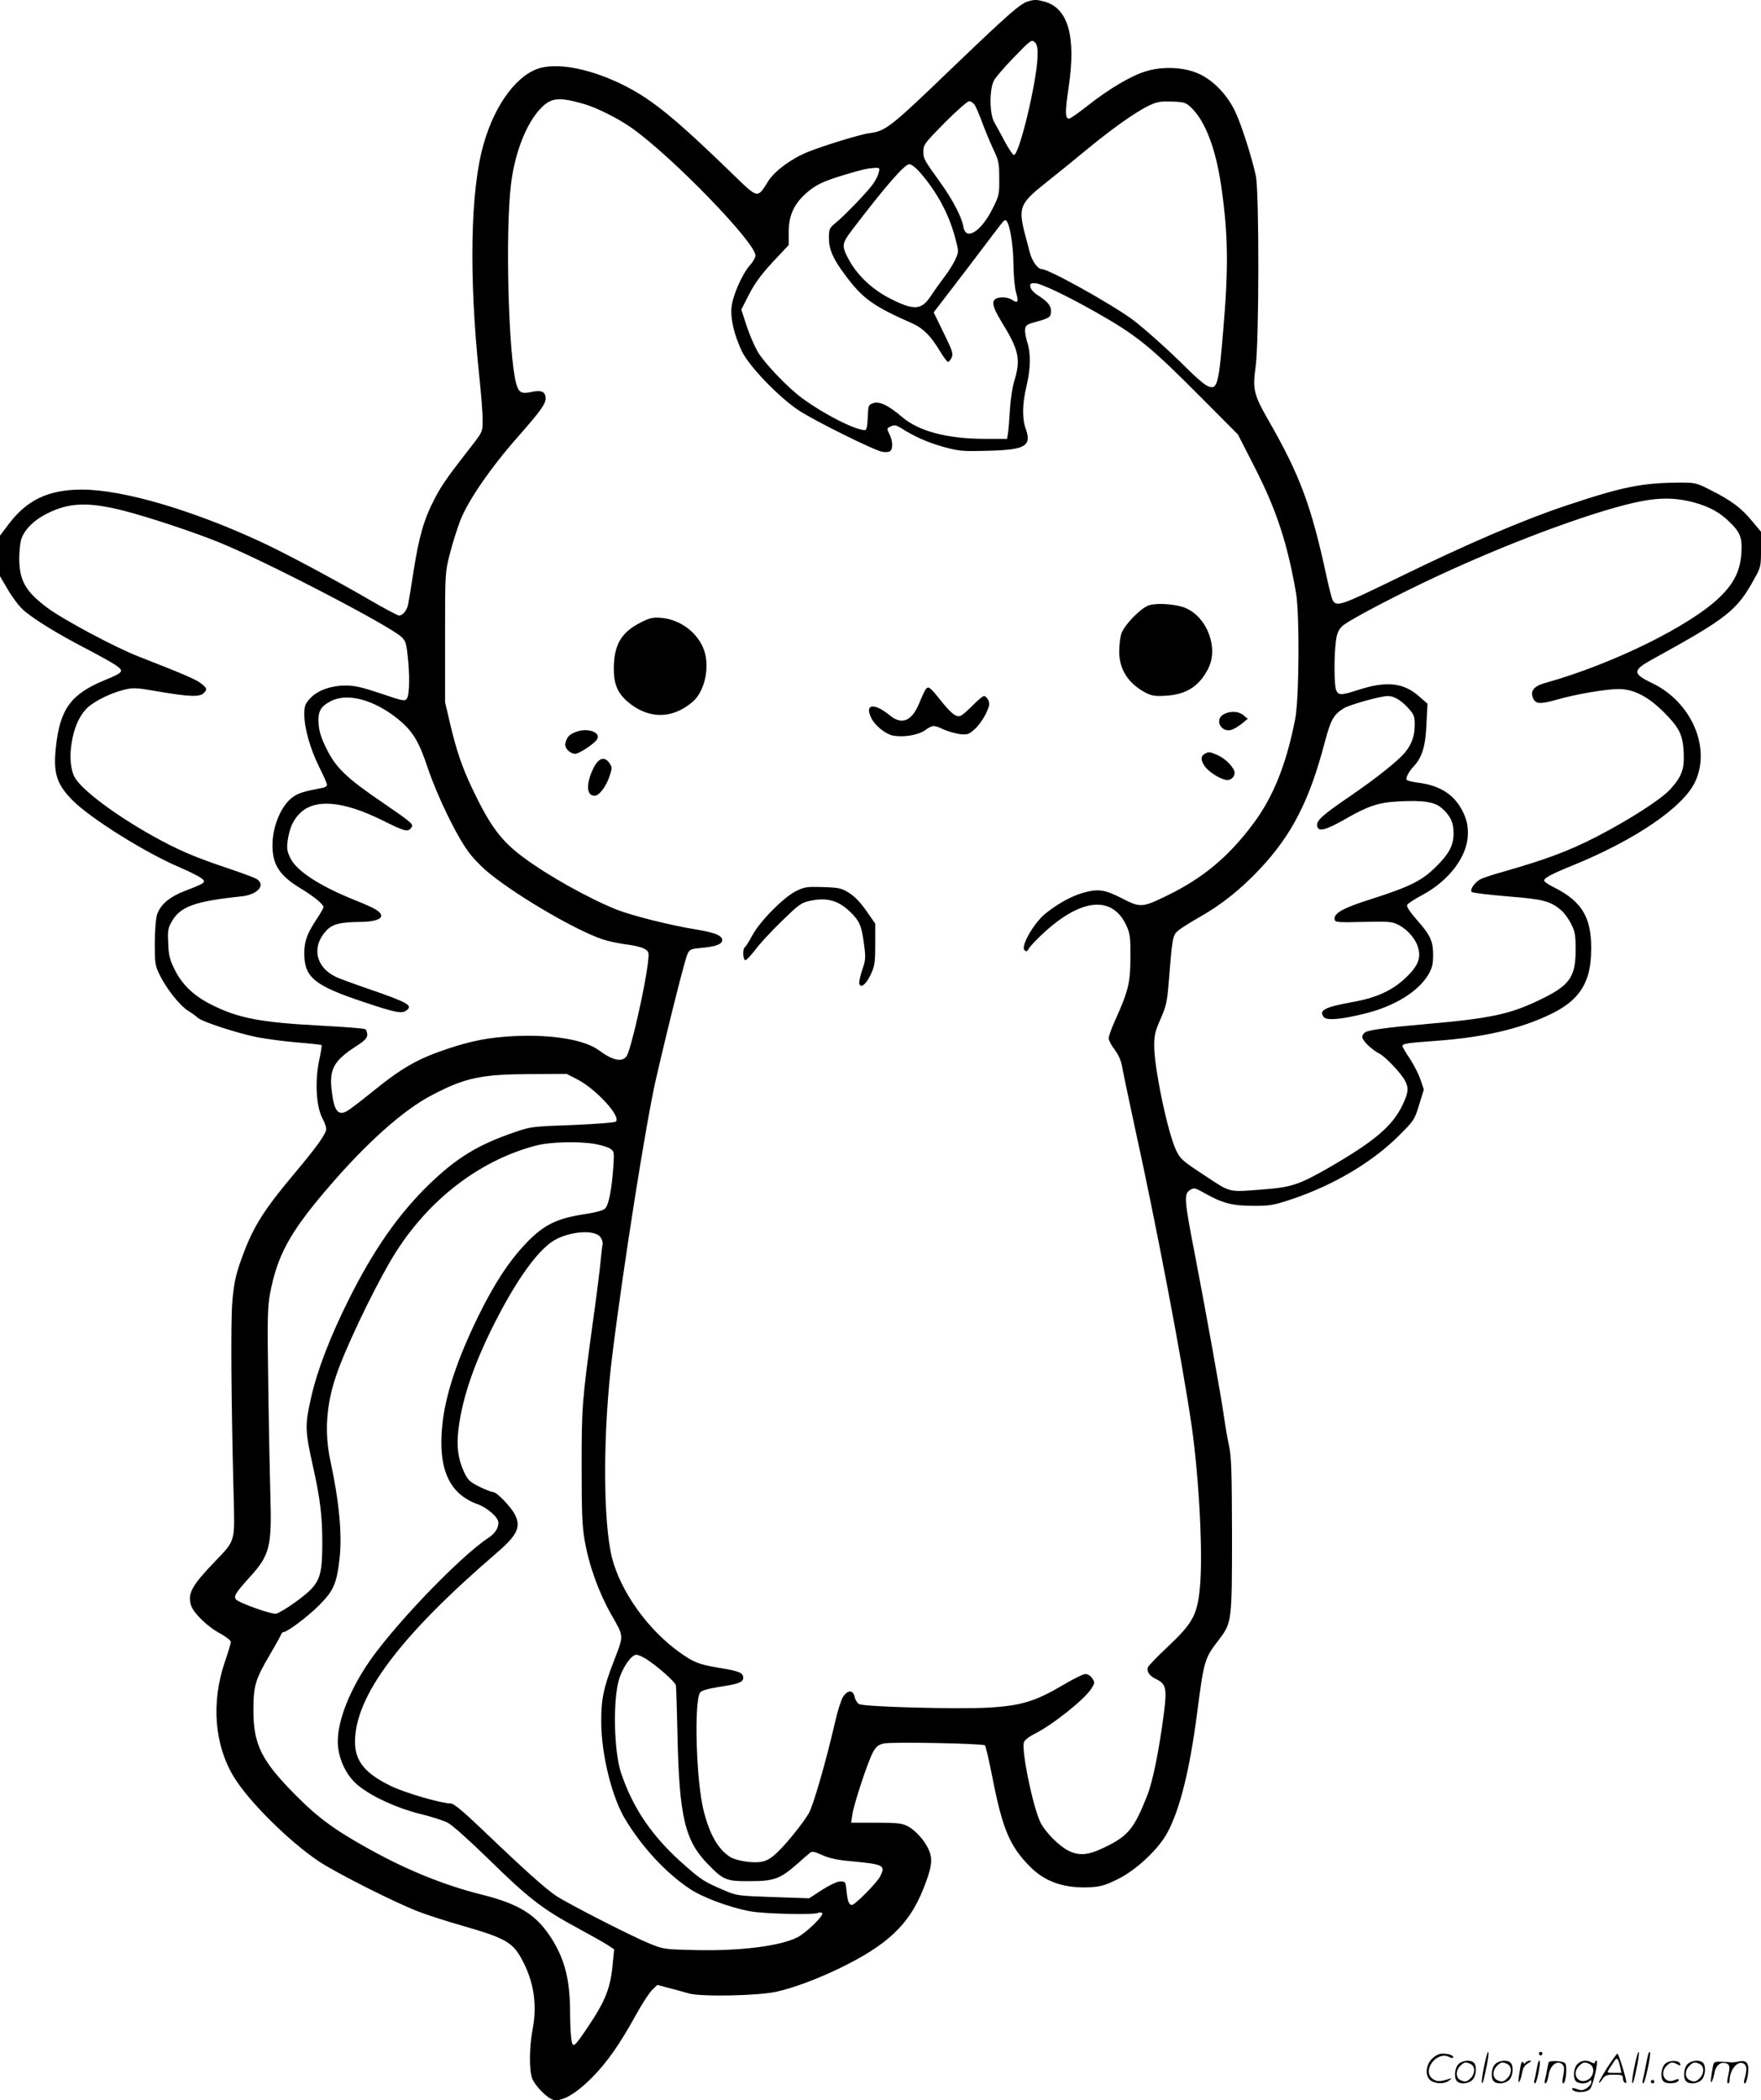 <?xml version="1.0" encoding="UTF-8"?>
<svg xmlns="http://www.w3.org/2000/svg" version="1.0" viewBox="0 0 1007 1200.433" preserveAspectRatio="xMidYMid meet">
  <g transform="translate(0,1200.851) scale(0.1,-0.1)" fill="#000000" stroke="none">
    <path d="M5877 12000 c-44 -13 -118 -79 -427 -375 -364 -350 -384 -365 -480 -378 -49 -6 -261 -71 -350 -107 -91 -36 -188 -107 -225 -164 -67 -105 -55 -108 -217 49 -312 302 -443 409 -595 488 -186 96 -373 137 -490 108 -132 -34 -261 -204 -327 -434 -76 -262 -86 -750 -26 -1322 11 -104 20 -220 20 -257 0 -63 -2 -68 -45 -125 -153 -196 -188 -245 -228 -322 -62 -118 -91 -218 -122 -417 -14 -93 -29 -180 -32 -194 -7 -31 -31 -60 -51 -60 -8 0 -87 42 -176 94 -193 112 -472 261 -605 323 -396 185 -798 303 -1032 303 -191 0 -314 -58 -420 -198 l-49 -65 0 -116 0 -116 44 -75 c24 -42 63 -94 87 -116 57 -52 200 -140 369 -227 74 -39 150 -81 168 -95 42 -31 36 -38 -71 -82 -191 -79 -254 -164 -277 -380 -17 -151 4 -216 99 -310 104 -103 415 -297 608 -379 54 -23 109 -51 123 -61 31 -24 27 -28 -88 -72 -92 -35 -144 -79 -164 -137 -7 -21 -12 -89 -13 -161 0 -114 2 -130 26 -180 37 -78 115 -177 162 -207 22 -14 49 -33 58 -42 25 -23 222 -87 339 -111 52 -10 156 -24 230 -30 74 -6 136 -13 139 -15 2 -2 -4 -42 -14 -88 -25 -121 -17 -264 19 -331 17 -32 24 -57 20 -70 -11 -34 -62 -104 -177 -241 -192 -229 -247 -320 -317 -523 -24 -71 -34 -123 -42 -220 -9 -121 -6 -563 8 -1103 7 -266 11 -253 -105 -374 -132 -137 -158 -183 -140 -248 12 -46 95 -127 169 -166 33 -18 60 -39 60 -48 0 -8 -16 -61 -35 -116 -78 -231 -59 -472 52 -655 85 -140 318 -371 488 -484 97 -64 414 -225 560 -283 50 -20 168 -58 263 -85 238 -68 284 -94 335 -189 69 -126 90 -259 63 -400 -20 -104 -21 -240 -2 -285 19 -44 86 -111 120 -120 48 -12 129 34 221 127 88 89 158 189 254 363 34 61 74 123 91 139 l29 28 63 -17 c35 -9 88 -23 118 -32 70 -20 399 -13 500 10 102 23 235 73 365 136 269 131 392 247 472 445 51 125 58 175 35 228 -25 57 -76 113 -123 138 -33 16 -59 19 -180 19 l-142 0 7 46 c8 60 90 307 119 359 18 31 30 41 62 48 46 10 566 0 577 -11 5 -5 24 -87 43 -184 58 -296 100 -395 218 -512 85 -85 195 -122 340 -115 63 4 87 11 160 47 107 53 234 173 284 268 71 134 126 356 168 677 40 307 42 315 125 423 74 97 75 104 75 599 -1 362 -3 443 -17 510 -10 44 -22 116 -28 160 -16 117 -103 598 -165 921 -63 324 -66 356 -31 380 24 15 28 14 89 -20 99 -56 157 -70 277 -70 96 0 115 4 226 41 231 79 446 206 595 352 96 95 97 97 124 184 l27 88 -20 59 c-11 32 -39 85 -61 119 -23 33 -41 65 -41 70 0 14 22 18 191 30 273 20 481 68 655 152 158 75 225 173 232 337 10 207 -45 306 -215 390 -29 14 -53 31 -53 37 0 15 40 37 166 88 358 146 631 333 698 478 91 196 -23 456 -247 563 -113 54 -113 73 4 137 429 236 482 278 582 461 36 64 37 70 37 167 l0 100 -51 61 c-62 75 -118 117 -233 175 -84 43 -92 45 -175 45 -220 -1 -330 -23 -651 -130 -257 -86 -565 -218 -972 -417 -325 -158 -345 -165 -368 -124 -5 10 -21 72 -35 137 -86 400 -152 577 -331 889 -85 148 -92 178 -74 307 20 140 21 1003 1 1093 -23 105 -81 287 -116 362 -45 97 -125 181 -208 219 -85 39 -207 45 -304 15 -85 -25 -212 -101 -334 -197 -52 -41 -99 -74 -106 -74 -23 0 -23 40 -2 181 43 289 -3 451 -138 488 -44 12 -57 13 -96 1z m56 -317 c-5 -147 -107 -570 -136 -560 -7 2 -30 37 -52 78 -22 41 -49 91 -60 110 -27 47 -28 188 -1 238 10 18 62 79 117 135 94 97 99 100 116 83 14 -14 18 -32 16 -84z m-2593 -269 c73 -21 198 -84 274 -138 234 -167 706 -654 706 -728 0 -11 -14 -37 -32 -56 -46 -53 -99 -175 -105 -241 -6 -67 15 -156 59 -250 41 -85 207 -258 322 -336 88 -59 433 -230 481 -239 17 -3 36 -2 44 3 18 12 17 61 -4 100 -15 30 -15 31 9 42 20 10 30 8 58 -9 77 -49 149 -81 240 -107 92 -25 107 -27 255 -23 217 5 254 26 218 127 -21 59 -19 143 5 243 24 100 25 188 4 251 -8 25 -14 58 -12 73 3 24 10 29 63 43 78 22 85 27 85 62 0 32 -21 55 -80 93 -19 12 -36 32 -38 44 -3 18 1 22 25 22 33 0 182 -71 348 -165 237 -134 313 -196 607 -492 l207 -208 100 -196 c122 -240 183 -428 232 -709 21 -119 18 -611 -5 -723 -51 -260 -126 -446 -242 -600 -141 -188 -286 -308 -489 -407 -144 -70 -153 -71 -260 -16 -100 51 -136 56 -226 30 -67 -20 -142 -62 -213 -119 -65 -54 -140 -185 -118 -207 11 -11 15 -9 24 7 6 11 38 46 72 78 223 212 407 232 488 53 20 -45 23 -66 22 -181 0 -143 -12 -192 -88 -360 -20 -44 -36 -89 -36 -101 0 -12 15 -41 34 -65 20 -27 36 -62 41 -89 4 -25 36 -178 71 -340 126 -571 275 -1355 328 -1720 43 -300 66 -742 47 -929 -14 -152 -42 -202 -181 -333 -61 -56 -112 -110 -116 -120 -8 -25 9 -49 47 -67 57 -27 63 -53 44 -199 -27 -208 -63 -387 -95 -467 -75 -190 -109 -231 -244 -296 -93 -45 -145 -50 -208 -18 -53 27 -130 105 -157 158 -43 84 -111 412 -96 461 4 12 31 33 63 49 105 53 286 198 323 258 20 31 20 35 5 58 -10 15 -26 25 -39 25 -13 0 -71 -29 -130 -64 -154 -91 -237 -117 -421 -128 -180 -10 -712 4 -743 20 -11 6 -23 25 -26 42 -9 41 -41 40 -67 -2 -11 -18 -32 -84 -46 -148 -52 -225 -124 -473 -149 -516 -36 -61 -133 -181 -187 -230 -33 -30 -56 -43 -89 -48 -51 -8 -143 8 -175 29 -68 44 -116 128 -150 262 -43 167 -57 628 -20 678 7 10 44 21 106 31 114 17 140 27 140 53 0 28 -24 38 -136 56 -116 19 -147 31 -228 89 -181 129 -336 346 -386 539 -53 209 -53 726 1 1157 64 518 194 1336 249 1577 79 342 167 688 181 718 13 28 19 30 85 36 77 7 114 21 114 44 0 26 -43 43 -145 60 -146 23 -369 79 -458 114 -158 63 -397 196 -534 299 -128 94 -191 180 -294 396 -57 121 -88 211 -126 371 l-28 120 0 370 c0 370 0 370 27 477 15 59 42 144 59 189 45 116 173 302 329 479 126 143 160 189 160 220 0 40 -24 51 -82 38 -56 -13 -73 -3 -87 51 -44 165 -62 865 -29 1136 21 178 87 348 169 433 60 63 103 68 249 26z m2234 -6 c8 -13 27 -57 42 -98 15 -41 43 -109 62 -150 33 -69 36 -82 36 -171 1 -91 -1 -99 -37 -171 -65 -132 -154 -189 -168 -106 -8 53 -61 154 -126 245 -100 139 -103 144 -103 186 0 38 7 47 122 164 67 67 130 123 140 123 10 0 24 -10 32 -22z m1240 -17 c79 -77 139 -234 170 -451 39 -270 42 -461 10 -830 -26 -310 -34 -336 -94 -305 -18 9 -69 54 -114 99 -101 101 -250 234 -314 281 -131 94 -475 285 -514 285 -23 0 -56 45 -69 94 -6 22 -16 64 -24 91 -44 165 -36 188 108 303 62 49 171 137 242 196 148 122 280 215 357 252 45 21 65 24 130 22 72 -3 79 -5 112 -37z m-1562 -358 c101 -113 172 -242 209 -380 22 -82 22 -83 3 -125 -10 -24 -39 -70 -64 -103 -25 -33 -58 -79 -73 -102 -56 -88 -97 -92 -237 -21 -103 52 -190 135 -238 226 -40 75 -39 88 22 168 189 248 299 374 326 374 10 0 33 -17 52 -37z m-227 -10 c-3 -16 -18 -45 -32 -65 -28 -41 -158 -177 -215 -224 -35 -29 -38 -35 -38 -85 0 -66 23 -119 91 -210 101 -137 161 -180 386 -279 61 -27 106 -72 157 -157 21 -35 42 -63 47 -63 5 0 15 11 21 25 10 22 4 39 -46 141 l-57 117 103 134 c57 74 136 178 176 231 118 156 122 162 131 162 21 0 45 -128 46 -245 1 -69 7 -140 15 -167 16 -56 11 -66 -23 -43 -16 10 -40 15 -64 13 -59 -5 -57 -39 6 -142 98 -159 109 -212 71 -335 -11 -36 -22 -110 -25 -165 -3 -56 -8 -116 -11 -133 l-5 -33 -123 0 c-219 0 -383 43 -480 127 -75 64 -128 90 -163 77 -27 -9 -28 -13 -31 -82 -2 -51 -7 -72 -16 -72 -55 0 -231 89 -357 181 -86 63 -219 203 -258 270 -17 30 -45 95 -62 146 l-30 92 45 88 c33 64 70 114 136 185 l90 96 0 74 c0 91 28 155 92 215 58 53 98 73 223 111 106 32 133 38 179 41 26 1 28 -1 21 -26z m4627 -1878 c96 -21 166 -54 222 -105 77 -71 89 -99 84 -190 -6 -101 -40 -172 -120 -251 -168 -166 -615 -386 -1001 -494 -67 -18 -89 -47 -69 -90 14 -31 42 -32 137 -5 103 30 280 60 350 60 87 0 169 -42 261 -134 89 -90 107 -128 112 -232 4 -92 -11 -134 -75 -205 -53 -59 -234 -175 -423 -273 -162 -83 -291 -131 -540 -202 -52 -14 -107 -33 -122 -40 -34 -17 -65 -61 -52 -74 5 -5 96 -16 203 -25 206 -16 246 -27 308 -79 17 -14 43 -50 57 -78 23 -45 26 -65 26 -150 0 -156 -35 -204 -210 -287 -169 -81 -281 -104 -645 -136 -209 -18 -323 -33 -347 -46 -10 -6 -18 -18 -18 -28 0 -20 53 -72 98 -95 35 -18 124 -112 146 -154 23 -44 20 -68 -14 -140 -57 -120 -161 -208 -425 -360 -166 -95 -211 -110 -370 -122 -205 -16 -184 -21 -337 80 -125 82 -138 93 -162 142 -48 100 -126 471 -126 600 0 58 6 83 36 151 31 70 38 98 46 197 22 273 23 282 56 310 17 14 73 49 126 79 121 69 231 156 341 273 182 194 283 390 370 722 36 134 50 159 111 197 34 20 208 69 250 69 36 0 75 -23 117 -69 33 -37 37 -47 37 -96 0 -63 -18 -112 -56 -158 -42 -50 -167 -149 -309 -246 -161 -110 -198 -142 -193 -173 5 -36 48 -26 161 39 133 76 191 95 308 101 142 7 203 -3 245 -40 48 -42 67 -83 66 -144 0 -68 -26 -117 -104 -193 -77 -76 -146 -111 -365 -181 -165 -52 -218 -82 -211 -118 3 -15 18 -17 164 -13 146 3 164 2 201 -17 53 -27 100 -82 113 -133 16 -59 -2 -102 -69 -167 -78 -75 -170 -117 -306 -141 -161 -29 -197 -48 -164 -87 17 -20 103 -12 238 22 168 42 301 125 359 222 22 38 27 59 27 112 0 80 -16 114 -95 203 -36 41 -57 73 -54 82 3 8 42 34 86 57 157 84 261 224 262 351 0 46 -6 76 -25 118 -48 103 -131 158 -262 174 -31 4 -60 11 -63 16 -7 11 12 48 42 79 46 50 66 114 71 239 l6 117 -48 42 c-89 79 -187 89 -348 37 -98 -32 -115 -32 -127 1 -11 29 -12 191 -1 276 5 43 14 65 35 86 29 31 323 185 566 297 437 202 917 376 1153 420 99 18 173 18 259 0z m-8943 -56 c137 -35 406 -124 545 -181 262 -106 961 -469 1039 -538 25 -22 30 -37 37 -100 14 -114 12 -233 -3 -254 -12 -17 -21 -15 -148 28 -107 36 -149 46 -202 46 -86 0 -165 -29 -206 -76 -26 -29 -31 -43 -31 -88 0 -78 34 -199 85 -301 25 -49 45 -96 45 -102 0 -7 -10 -15 -22 -17 -110 -21 -139 -30 -170 -51 -67 -45 -119 -164 -120 -275 -1 -114 41 -178 165 -252 70 -42 127 -89 127 -105 0 -5 -20 -40 -45 -77 -50 -77 -65 -119 -65 -187 0 -137 57 -184 340 -278 181 -61 218 -68 244 -48 39 28 10 45 -214 122 -90 31 -178 63 -194 72 -112 56 -134 170 -52 260 36 40 80 51 203 52 110 2 145 32 81 71 -18 11 -69 34 -113 51 -207 83 -338 168 -375 243 -18 38 -21 55 -15 99 10 69 29 115 67 154 85 88 247 75 474 -37 128 -64 145 -68 164 -45 18 22 10 28 -162 146 -206 140 -267 199 -320 306 -31 62 -43 100 -46 143 -5 72 10 100 70 131 95 49 247 8 383 -102 84 -68 120 -126 171 -280 54 -160 164 -388 234 -481 27 -38 85 -96 129 -130 168 -133 486 -317 632 -367 35 -12 99 -26 143 -31 43 -5 90 -17 103 -26 24 -15 25 -19 18 -78 -15 -136 -97 -496 -121 -533 -24 -38 -80 -27 -159 32 -82 61 -272 92 -490 81 -143 -8 -234 -26 -372 -71 -176 -59 -263 -108 -440 -252 -57 -46 -117 -92 -135 -103 -56 -34 -80 -1 -93 131 -10 109 18 157 138 235 53 34 67 49 67 68 0 14 -5 28 -12 32 -6 4 -120 13 -252 20 -349 18 -479 43 -637 125 -96 50 -159 112 -201 197 -27 55 -34 80 -36 149 -4 70 -1 87 19 122 49 88 132 118 401 146 92 10 139 65 86 99 -13 8 -86 35 -163 61 -195 65 -287 105 -433 186 -221 124 -410 267 -447 338 -21 42 -28 114 -16 189 13 85 39 147 80 194 36 41 132 91 217 113 57 14 67 14 205 -10 169 -29 231 -31 253 -9 23 22 20 30 -17 58 -29 22 -99 52 -357 153 -132 51 -436 214 -520 278 -124 93 -159 154 -160 280 0 39 5 86 10 106 16 57 73 115 153 154 125 62 235 65 436 14z m2590 -3249 c107 -54 253 -212 223 -242 -6 -6 -105 -14 -248 -20 -228 -8 -242 -10 -328 -40 -212 -72 -335 -147 -495 -302 -174 -170 -316 -373 -457 -656 -106 -212 -180 -404 -215 -560 -36 -158 -35 -188 10 -390 42 -189 54 -285 54 -440 0 -159 -11 -207 -61 -262 -36 -41 -164 -131 -202 -143 -21 -7 -206 58 -229 80 -18 17 -5 38 80 132 112 123 124 174 115 465 -3 112 -9 397 -12 633 -6 376 -4 441 10 518 41 218 112 349 324 597 225 264 437 453 602 539 191 100 283 119 563 120 l208 1 58 -30z m107 -371 c32 -6 70 -17 83 -26 23 -15 24 -18 18 -107 -9 -126 -26 -215 -47 -236 -11 -11 -54 -22 -126 -33 -152 -24 -227 -61 -326 -165 -97 -102 -182 -231 -273 -417 -121 -247 -189 -452 -206 -624 -25 -248 39 -391 201 -450 58 -21 120 -76 120 -106 0 -32 -20 -63 -59 -88 -169 -112 -562 -524 -697 -732 -108 -166 -168 -332 -162 -446 5 -92 52 -186 120 -239 80 -64 220 -127 348 -159 63 -15 135 -38 160 -51 26 -13 124 -101 240 -214 218 -214 304 -281 499 -386 74 -40 152 -84 174 -98 l39 -26 -7 -70 c-13 -150 -40 -220 -145 -376 -80 -119 -86 -123 -94 -58 -3 29 -6 89 -6 133 0 194 -28 307 -104 430 -87 138 -184 200 -405 255 -208 52 -419 137 -634 256 -198 109 -296 180 -423 308 -200 201 -245 292 -245 491 0 136 12 176 90 308 33 56 63 110 67 120 3 9 10 17 16 17 21 0 138 88 204 154 81 82 98 119 115 260 17 137 -1 330 -52 566 -34 159 -24 316 32 482 48 145 196 458 306 649 194 337 498 580 836 669 83 22 249 26 343 9z m26 -530 c10 -12 16 -31 14 -43 -3 -11 -7 -52 -11 -91 -3 -38 -23 -198 -45 -355 -62 -454 -64 -481 -64 -825 0 -261 3 -338 17 -420 26 -148 80 -297 153 -426 73 -129 72 -114 14 -266 -58 -147 -73 -220 -72 -348 1 -187 61 -429 137 -555 96 -159 230 -304 365 -395 72 -50 227 -108 348 -131 78 -15 371 -22 391 -9 6 3 16 3 22 -1 16 -9 -87 -111 -141 -139 -98 -50 -328 -79 -583 -73 -178 4 -184 5 -262 37 -104 42 -465 227 -535 273 -61 41 -180 147 -419 376 -117 111 -166 152 -184 152 -53 0 -262 61 -340 99 -149 72 -206 142 -207 251 -1 263 255 605 810 1082 118 101 141 149 104 220 -23 45 -104 128 -124 128 -9 0 -45 14 -80 31 -55 28 -65 38 -87 85 -34 74 -43 144 -32 239 23 191 97 401 230 655 124 236 241 391 331 436 91 46 217 53 250 13z m258 -2410 c63 -39 171 -133 175 -154 2 -11 6 -137 9 -280 10 -472 42 -608 176 -744 88 -90 104 -96 240 -95 135 0 171 13 266 96 32 29 66 58 75 65 13 11 24 9 71 -12 40 -18 85 -28 164 -35 188 -18 198 -23 168 -85 -16 -35 -145 -165 -162 -165 -17 0 -25 19 -31 79 -6 55 -7 56 -38 55 -18 -1 -60 -21 -104 -49 l-72 -47 -206 7 c-198 7 -209 8 -276 37 -113 48 -132 59 -223 139 -188 163 -301 326 -371 535 -40 121 -47 410 -12 530 21 72 71 144 100 144 9 0 32 -10 51 -21z M6571 8549 c-47 -14 -147 -118 -160 -166 -6 -21 -11 -65 -11 -99 0 -103 53 -184 153 -236 34 -17 54 -20 116 -16 116 7 190 55 241 157 58 116 -6 289 -128 343 -51 23 -163 32 -211 17z M3663 8450 c-112 -57 -153 -128 -153 -267 0 -83 22 -135 75 -182 120 -105 260 -105 378 -2 72 64 100 215 56 311 -41 92 -136 158 -238 167 -48 4 -65 0 -118 -27z M5293 8068 c-5 -7 -22 -43 -37 -80 -42 -101 -98 -125 -166 -70 -93 77 -149 67 -106 -17 22 -42 81 -89 122 -97 61 -11 142 2 183 30 45 31 50 32 109 4 26 -11 68 -23 93 -26 40 -4 50 -1 82 28 20 17 48 56 63 86 22 46 25 59 16 79 -7 14 -17 25 -25 25 -7 0 -35 -23 -62 -51 -28 -28 -58 -55 -68 -60 -26 -15 -55 7 -122 91 -58 73 -66 78 -82 58z M7000 7927 c-61 -30 -15 -114 48 -88 15 6 41 23 57 36 l30 25 -24 20 c-26 23 -74 26 -111 7z M3296 7826 c-42 -16 -52 -27 -63 -65 -7 -27 25 -61 57 -61 22 0 109 58 124 82 24 40 -51 68 -118 44z M6888 7699 c-25 -14 -22 -42 8 -79 29 -33 92 -70 122 -70 23 0 42 19 42 41 0 27 -50 80 -95 100 -46 21 -54 22 -77 8z M3395 7621 c-45 -91 -43 -161 5 -161 26 0 65 51 85 110 16 47 16 53 1 75 -28 42 -61 33 -91 -24z M4550 6914 c-72 -37 -205 -172 -248 -252 -18 -34 -37 -64 -42 -67 -15 -9 -12 -75 3 -75 6 1 32 28 57 61 25 34 93 107 152 164 99 96 110 104 163 115 94 20 160 1 227 -64 53 -51 65 -80 78 -180 11 -81 11 -92 -10 -153 -12 -35 -19 -71 -16 -79 10 -26 41 1 67 58 21 46 24 68 24 170 l0 117 -51 73 c-33 48 -67 83 -99 103 -43 27 -57 30 -149 33 -94 3 -105 1 -156 -24z M8486 194 c-10 -47 -15 -88 -12 -91 5 -6 9 7 30 110 7 37 10 67 6 67 -4 0 -15 -39 -24 -86z M8800 270 c0 -5 5 -10 10 -10 6 0 10 5 10 10 0 6 -4 10 -10 10 -5 0 -10 -4 -10 -10z M9346 194 c-10 -47 -15 -88 -12 -91 5 -6 9 7 30 110 7 37 10 67 6 67 -4 0 -15 -39 -24 -86z M9426 269 c-3 -8 -10 -41 -16 -74 -6 -33 -14 -68 -16 -77 -3 -10 -1 -18 3 -18 10 0 46 171 38 178 -2 3 -7 -1 -9 -9z M8189 241 c-38 -38 -41 -101 -7 -125 29 -20 79 -20 104 0 18 14 18 15 1 10 -53 -17 -69 -17 -92 -2 -69 45 21 166 94 126 12 -6 21 -7 21 -1 0 12 -25 21 -62 21 -19 0 -39 -10 -59 -29z M9190 189 c-28 -45 -49 -83 -47 -85 2 -3 12 7 21 21 14 21 24 25 66 25 43 0 50 -3 50 -19 0 -11 5 -23 10 -26 6 -3 10 -3 10 1 0 20 -44 164 -51 164 -4 0 -30 -37 -59 -81z m75 4 l7 -33 -42 0 c-42 0 -42 0 -28 23 8 12 21 32 29 44 15 25 22 18 34 -34z M8340 210 c-22 -22 -27 -79 -8 -98 19 -19 66 -14 88 8 22 22 27 79 8 98 -19 19 -66 14 -88 -8z m71 0 c25 -14 25 -54 -1 -80 -23 -23 -33 -24 -61 -10 -25 14 -25 54 1 80 23 23 33 24 61 10z M8550 210 c-22 -22 -27 -79 -8 -98 19 -19 66 -14 88 8 22 22 27 79 8 98 -19 19 -66 14 -88 -8z m71 0 c25 -14 25 -54 -1 -80 -23 -23 -33 -24 -61 -10 -25 14 -25 54 1 80 23 23 33 24 61 10z M8696 204 c-3 -16 -8 -47 -11 -69 -8 -51 10 -26 19 27 5 27 15 42 34 53 18 10 22 14 10 15 -9 0 -20 -5 -24 -11 -5 -8 -9 -8 -14 1 -5 8 -10 3 -14 -16z M8797 223 c-2 -4 -7 -26 -11 -48 -4 -22 -9 -48 -12 -57 -3 -10 -1 -18 4 -18 4 0 14 28 20 62 11 58 10 81 -1 61z M8855 220 c-1 -3 -5 -23 -9 -45 -4 -22 -9 -48 -12 -57 -3 -10 -1 -18 4 -18 5 0 13 20 17 45 7 53 44 87 74 68 17 -11 19 -28 8 -80 -4 -18 -3 -33 2 -33 16 0 24 99 11 115 -12 14 -87 18 -95 5z M9020 210 c-22 -22 -27 -79 -8 -98 7 -7 24 -12 38 -12 14 0 31 5 38 12 9 9 12 8 12 -5 0 -9 -12 -24 -26 -34 -21 -13 -32 -15 -55 -6 -16 6 -29 8 -29 3 0 -24 81 -27 102 -2 18 19 50 162 37 162 -5 0 -9 -5 -9 -10 0 -7 -6 -7 -19 0 -30 16 -59 12 -81 -10z m71 0 c29 -16 25 -65 -6 -86 -56 -37 -103 28 -55 76 23 23 33 24 61 10z M9521 211 c-23 -23 -28 -80 -9 -99 19 -19 88 -13 88 9 0 5 -11 4 -24 -2 -54 -25 -89 38 -46 81 23 23 33 24 62 9 16 -9 19 -8 16 3 -8 22 -64 22 -87 -1z M9650 210 c-22 -22 -27 -79 -8 -98 19 -19 66 -14 88 8 22 22 27 79 8 98 -19 19 -66 14 -88 -8z m71 0 c25 -14 25 -54 -1 -80 -23 -23 -33 -24 -61 -10 -25 14 -25 54 1 80 23 23 33 24 61 10z M9796 201 c-3 -14 -8 -44 -11 -66 -8 -51 10 -26 19 27 8 41 35 63 66 53 22 -7 24 -21 11 -77 -5 -22 -5 -38 0 -38 5 0 9 6 9 13 0 68 51 125 85 97 15 -13 15 -35 -1 -92 -3 -10 -1 -18 4 -18 6 0 13 23 17 50 9 63 -5 84 -49 76 -17 -4 -35 -6 -41 -6 -101 8 -104 7 -109 -19z M9440 110 c0 -5 5 -10 10 -10 6 0 10 5 10 10 0 6 -4 10 -10 10 -5 0 -10 -4 -10 -10z"></path>
  </g>
</svg>
